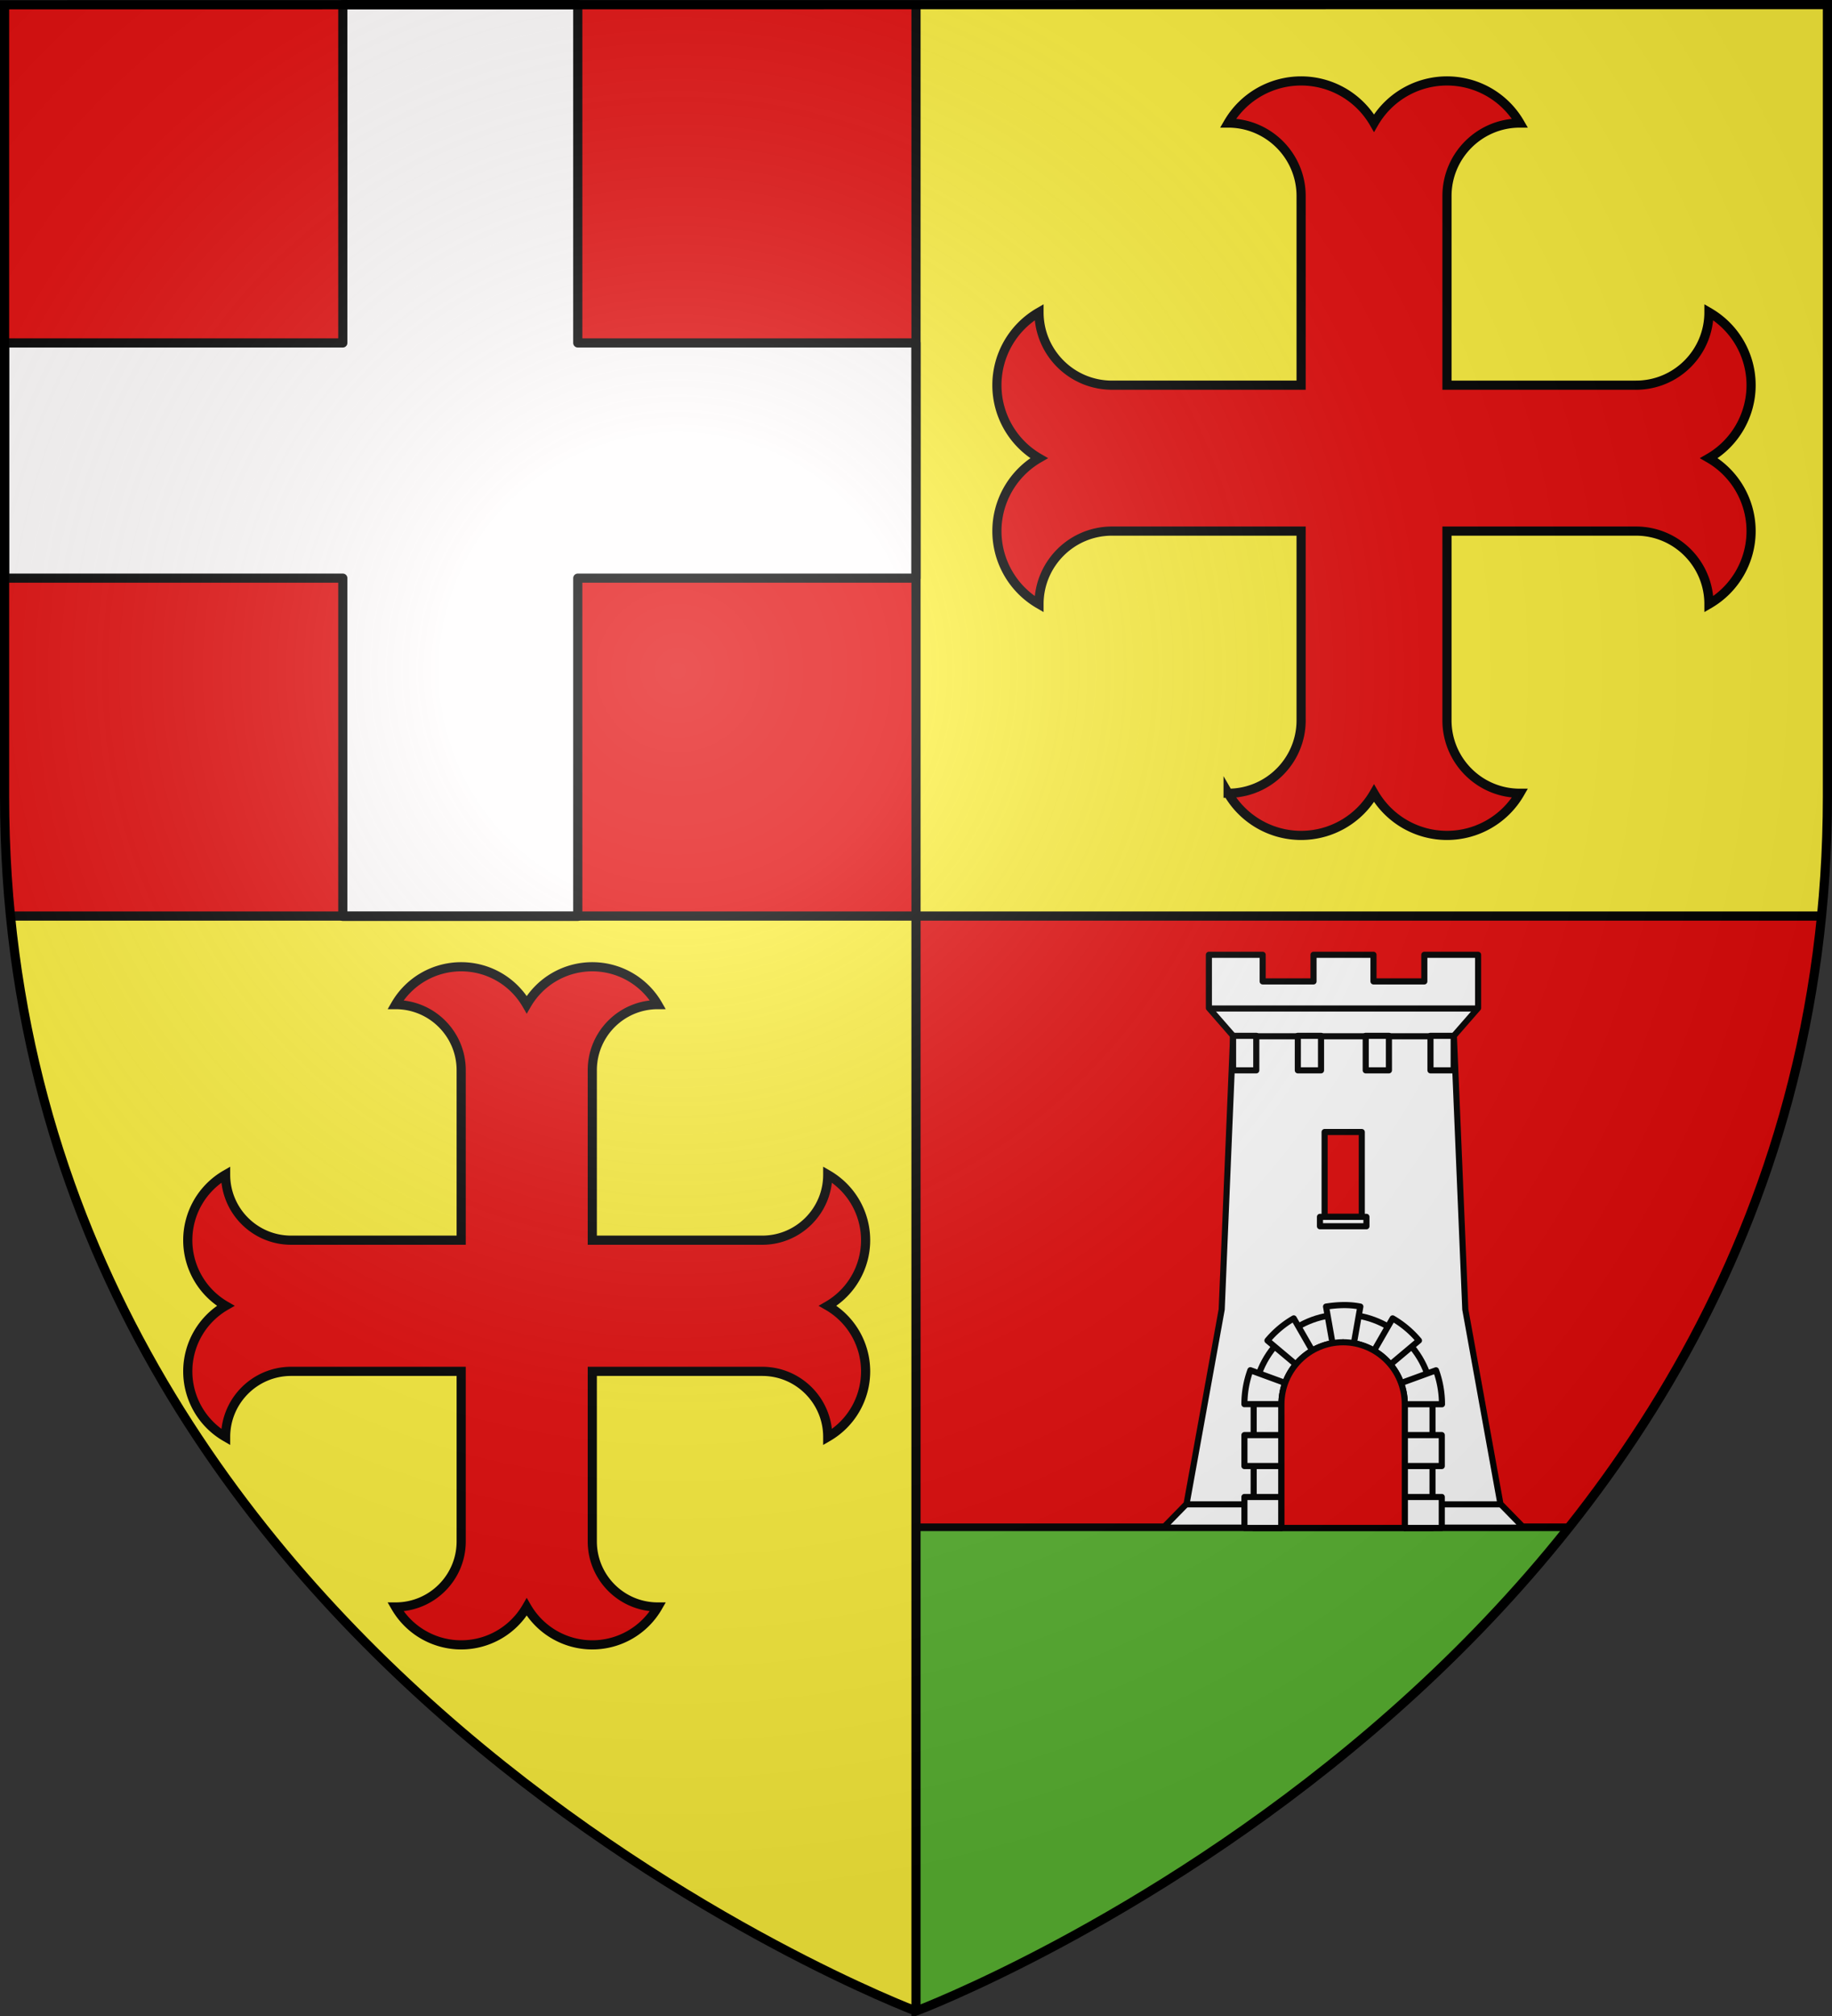 <svg xmlns="http://www.w3.org/2000/svg" width="600" height="660"><rect width="100%" height="100%" fill="#333333" stroke="none"/><radialGradient id="a" cx="221.445" cy="226.331" r="300" gradientTransform="matrix(1.353 0 0 1.349 -77.63 -85.747)" gradientUnits="userSpaceOnUse"><stop offset="0" stop-color="#fff" stop-opacity=".314"/><stop offset=".19" stop-color="#fff" stop-opacity=".251"/><stop offset=".6" stop-color="#6b6b6b" stop-opacity=".125"/><stop offset="1" stop-opacity=".125"/></radialGradient><g fill-rule="evenodd"><path fill="#fcef3c" d="M598.5 1.5v259.246A395 395 0 0 1 596.563 300H300V1.5zM300 300v358.5S29.007 556.446 3.438 300z"/><path fill="#e20909" d="M300 300v358.396S570.894 556.401 596.553 300zM1.5 1.5v259.246c0 13.518.669 26.504 1.937 39.254H300V1.5z"/></g><path d="M112.273 1.5v110.773H1.5v77h110.773V300h76.954V189.273H300v-77H189.227V1.5z" style="opacity:.99;fill:#fff;stroke:#000;stroke-width:3;stroke-linecap:round;stroke-linejoin:round"/><path fill="#5ab532" fill-rule="evenodd" d="M300 500v158.396S425.629 611.131 513.885 500z"/><path fill="none" stroke="#000" stroke-width="2.5" d="M300 500h213.885"/><g stroke="#000"><path fill="#e20909" stroke-width="3" d="M426.128 26.5c-9.854 0-18.981 5.253-23.909 13.787 13.193 0 23.91 10.701 23.91 23.895v61.916H364.18c-13.193 0-23.894-10.686-23.894-23.879A27.56 27.56 0 0 0 326.5 126.1a27.59 27.59 0 0 0 13.787 23.894 27.56 27.56 0 0 0-13.787 23.879c0 9.854 5.253 18.981 13.787 23.909 0-13.193 10.701-23.91 23.894-23.91h61.947v61.948c0 13.193-10.716 23.879-23.909 23.879a27.63 27.63 0 0 0 23.91 13.802 27.58 27.58 0 0 0 23.878-13.802 27.6 27.6 0 0 0 23.895 13.802 27.58 27.58 0 0 0 23.879-13.802c-13.193 0-23.88-10.686-23.88-23.88v-61.946h61.917c13.194 0 23.88 10.716 23.88 23.909a27.63 27.63 0 0 0 13.802-23.91 27.58 27.58 0 0 0-13.802-23.878 27.6 27.6 0 0 0 13.802-23.895 27.58 27.58 0 0 0-13.802-23.879c0 13.193-10.686 23.88-23.88 23.88h-61.916V64.181c0-13.194 10.686-23.895 23.879-23.895A27.56 27.56 0 0 0 473.9 26.5a27.59 27.59 0 0 0-23.894 13.787A27.56 27.56 0 0 0 426.128 26.5z"/><g fill="#fff" stroke-width="2.38"><path stroke-linejoin="round" d="M18.768 1v20.73l9.45 10.813-4.458 106.523-13.696 75.684L1 224h140.5l-9.064-9.25-13.696-75.684-4.459-106.523 9.45-10.813V1h-20.967v10.365H82.938V1H59.563v10.365H39.736V1z" transform="matrix(.84 0 0 .841 380.16 311.738)"/><path fill="#e20909" stroke-linejoin="round" stroke-width="1.977" d="M293.971 538.138h12.057v27.413h-12.057z" transform="matrix(1.01 0 0 1.013 136.911 -174.528)"/><path stroke-width="1.977" d="M264.228 507.193h71.544m7.855-8.976h-87.256m-7.235 160.24h101.728" transform="matrix(1.01 0 0 1.013 136.911 -174.528)"/><path stroke-linejoin="round" stroke-width="1.977" d="M292.465 565.55h15.07v3.041h-15.07z" transform="matrix(1.01 0 0 1.013 136.911 -174.528)"/><path stroke-linejoin="round" stroke-width="2.378" d="M29.547 31.697v13.436h9.035V31.697zm25.215 0v13.436h9.035V31.697zm26.441 0v13.436h9.035V31.697zm25.215 0v13.436h9.035V31.697z" transform="matrix(.841 0 0 .841 378.997 312.45)"/><path stroke-linejoin="round" stroke-width="1.977" d="M299.97 597.083c-16.009 0-29 12.992-29 29v40h9v-40c0-11.04 8.96-20 20-20s20 8.96 20 20v40h9v-40c0-16.008-12.993-29-29-29z" transform="matrix(1.01 0 0 1.013 136.911 -174.528)"/><path stroke-linejoin="round" stroke-width="1.977" d="m294.438 594.552 2.094 11.812c.204 1.156 2.311-.29 3.469-.27s3.265 1.448 3.468.301l2.094-11.843c-1.852-.37-3.707-.51-5.563-.486-1.855.022-3.71.207-5.562.486zm-10.469 3.812a31.9 31.9 0 0 0-8.531 7.156l9.219 7.72a20.1 20.1 0 0 1 5.312-4.47zm32.063 0L310 608.802a20.1 20.1 0 0 1 5.313 4.468l9.25-7.75a31.9 31.9 0 0 0-8.531-7.156zm-46.125 16.75a31.9 31.9 0 0 0-1.938 10.969h12c0-2.408.438-4.705 1.219-6.844zm60.187.031-11.344 4.125a19.9 19.9 0 0 1 1.22 6.813v.031h12.062a31.9 31.9 0 0 0-1.938-10.969zm-62.125 20.938v10h12v-10zm52 0v10h12v-10zm-52 20v10h12v-10zm52 0v10h12v-10z" transform="matrix(1.01 0 0 1.013 136.911 -174.528)"/><path fill="#e20909" stroke-linejoin="round" stroke-width="1.977" d="M299.97 606.083c-11.04 0-20 8.96-20 20v40h40v-40c0-11.04-8.96-20-20-20z" transform="matrix(1.01 0 0 1.013 136.911 -174.528)"/></g><g stroke-width="3"><path fill="#e20909" d="M151.044 316.5a24.82 24.82 0 0 0-21.489 12.392c11.858 0 21.49 9.617 21.49 21.476v55.65H95.367c-11.859 0-21.476-9.605-21.476-21.463A24.77 24.77 0 0 0 61.5 406.018a24.8 24.8 0 0 0 12.392 21.475A24.77 24.77 0 0 0 61.5 448.956c0 8.857 4.721 17.06 12.392 21.489 0-11.858 9.617-21.49 21.476-21.49h55.676v55.677c0 11.859-9.63 21.463-21.489 21.463a24.83 24.83 0 0 0 21.49 12.405 24.79 24.79 0 0 0 21.462-12.405 24.81 24.81 0 0 0 21.475 12.405 24.79 24.79 0 0 0 21.463-12.405c-11.858 0-21.463-9.604-21.463-21.463v-55.676h55.65c11.859 0 21.463 9.63 21.463 21.489a24.83 24.83 0 0 0 12.405-21.49 24.79 24.79 0 0 0-12.405-21.462 24.81 24.81 0 0 0 12.405-21.475 24.79 24.79 0 0 0-12.405-21.463c0 11.858-9.604 21.463-21.463 21.463h-55.65v-55.65c0-11.859 9.605-21.476 21.463-21.476a24.77 24.77 0 0 0-21.463-12.392 24.8 24.8 0 0 0-21.475 12.392 24.77 24.77 0 0 0-21.463-12.392z"/><path fill="none" d="M3 299.896h592.713M300 658.396v-657"/></g></g><path fill="url(#a)" fill-rule="evenodd" d="M300 658.5s298.5-112.32 298.5-397.772V2.176H1.5v258.552C1.5 546.18 300 658.5 300 658.5"/><path fill="none" stroke="#000" stroke-width="3" d="M300 658.397S1.5 546.095 1.5 260.688V1.558l597-.058v259.188c0 285.407-298.5 397.71-298.5 397.71z"/></svg>